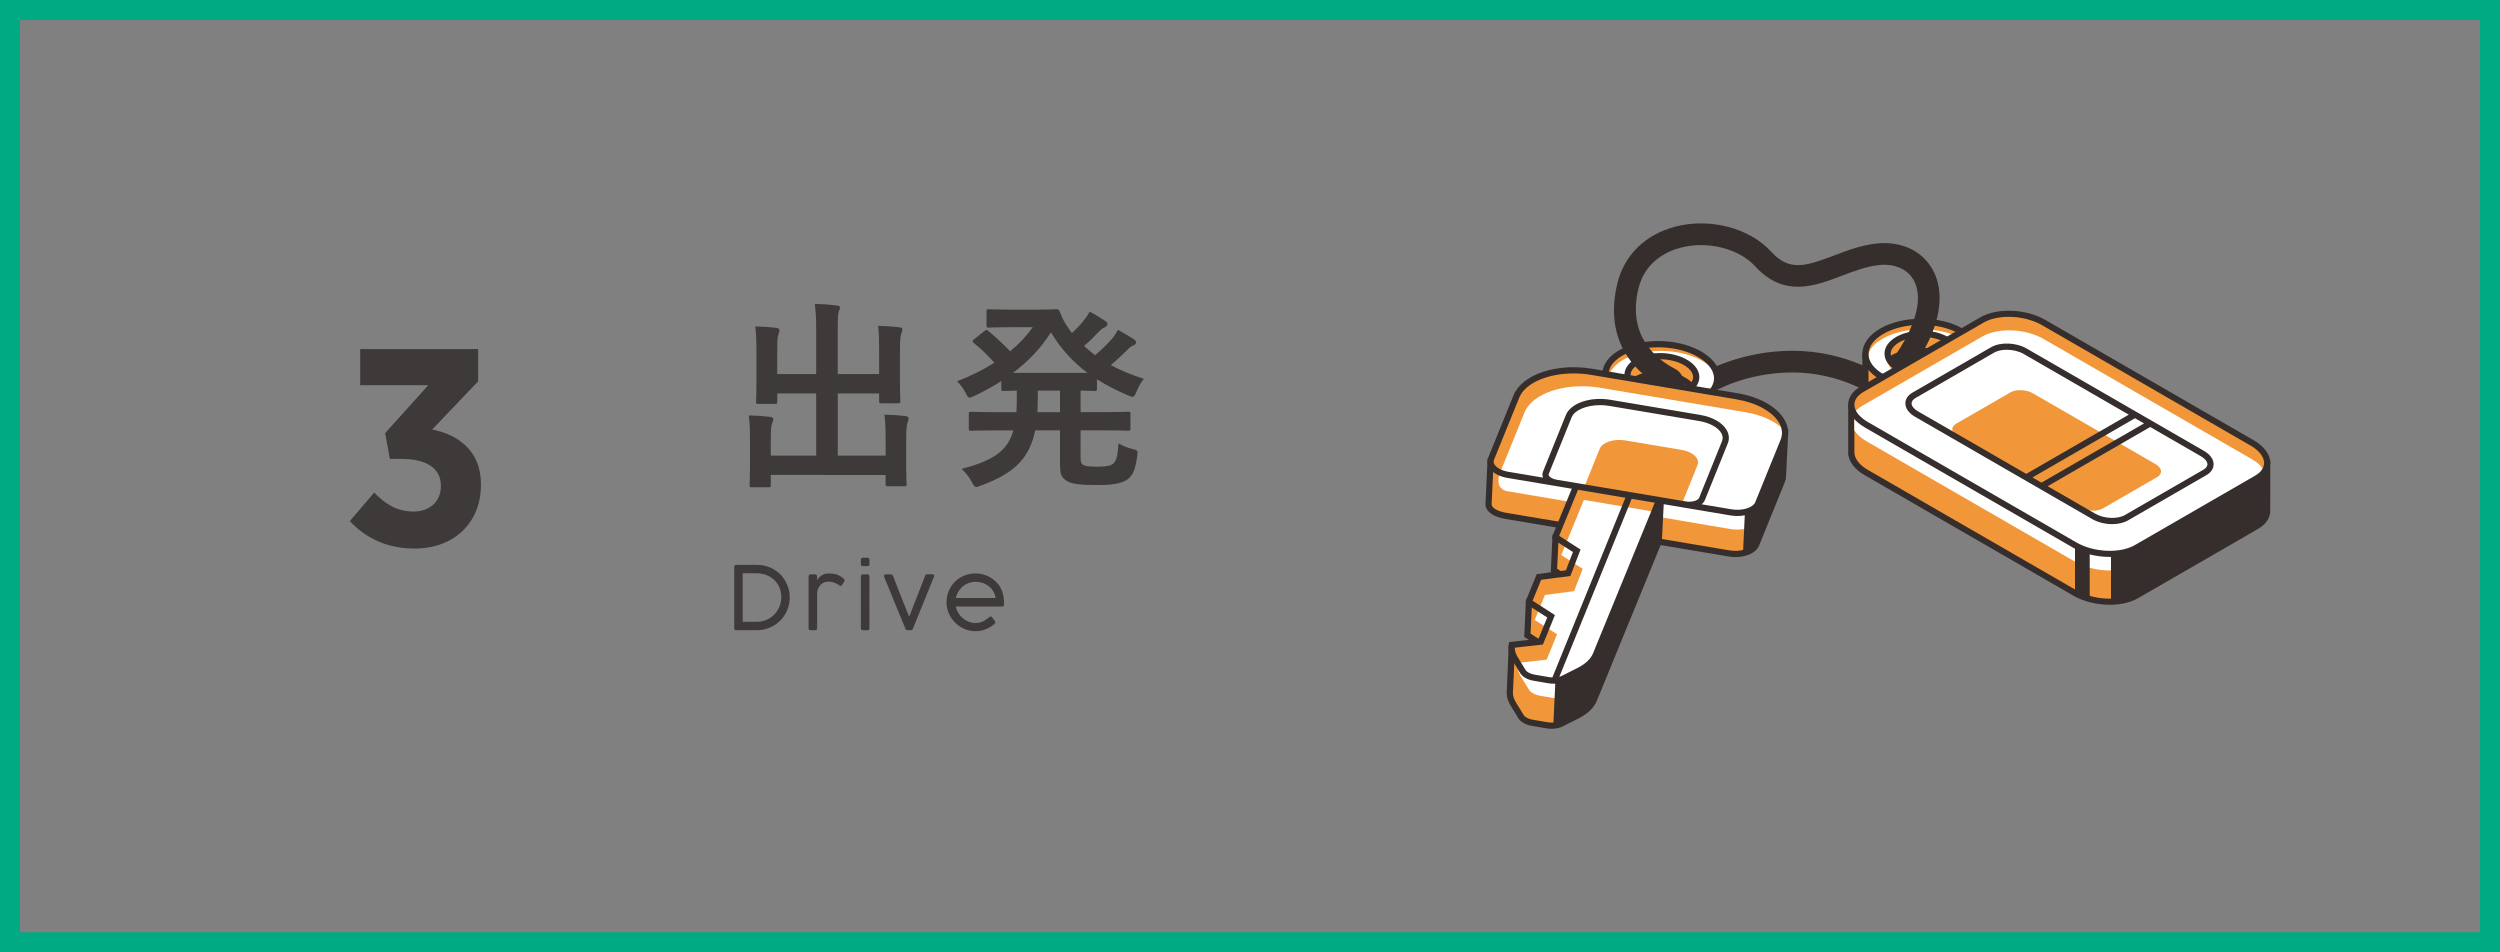 <?xml version="1.0" encoding="utf-8"?>
<!-- Generator: Adobe Illustrator 15.0.0, SVG Export Plug-In . SVG Version: 6.00 Build 0)  -->
<!DOCTYPE svg PUBLIC "-//W3C//DTD SVG 1.1//EN" "http://www.w3.org/Graphics/SVG/1.1/DTD/svg11.dtd">
<svg version="1.1" id="レイヤー_1" xmlns="http://www.w3.org/2000/svg" xmlns:xlink="http://www.w3.org/1999/xlink" x="0px"
	 y="0px" width="300px" height="114.277px" viewBox="0 0 300 114.277" enable-background="new 0 0 300 114.277"
	 xml:space="preserve">
<rect x="0" y="0" width="300" height="114.277" fill="#808080" stroke="none"/>
<path fill="#00AA83" d="M297.6,2.4v109.477H2.4V2.4H297.6 M300,0H0v114.277h300V0L300,0z"/>
<g>
	<g>
		<g>
			<g>
				<path fill="#3E3A39" d="M105.498,42.174c0-1.38-0.024-2.131-0.121-3.074c0.896,0.023,1.671,0.072,2.519,0.169
					c0.242,0.023,0.387,0.121,0.387,0.267c0,0.169-0.072,0.339-0.121,0.484c-0.121,0.313-0.169,0.773-0.169,2.373v3.414
					c0,1.452,0.048,2.154,0.048,2.301c0,0.267-0.024,0.29-0.242,0.29h-2.01c-0.266,0-0.291-0.023-0.291-0.29v-0.896h-4.964v7.458
					h5.739v-1.841c0-1.404-0.024-2.131-0.145-3.075c0.92,0.024,1.719,0.072,2.542,0.17c0.218,0.023,0.363,0.146,0.363,0.267
					c0,0.17-0.073,0.34-0.121,0.483c-0.121,0.315-0.169,0.775-0.169,2.373v2.932c0,1.355,0.048,1.984,0.048,2.131
					c0,0.218-0.024,0.242-0.267,0.242h-1.985c-0.242,0-0.267-0.024-0.267-0.242v-1.114H92.494v1.235
					c0,0.218-0.024,0.242-0.266,0.242h-1.986c-0.267,0-0.291-0.024-0.291-0.242c0-0.17,0.048-0.774,0.048-2.131v-3.196
					c0-1.381-0.024-2.107-0.145-3.052c0.92,0.023,1.719,0.072,2.542,0.17c0.242,0.023,0.412,0.121,0.412,0.267
					c0,0.169-0.097,0.339-0.146,0.484c-0.121,0.29-0.169,0.773-0.169,2.105v1.792h5.449v-7.458h-4.674v0.993
					c0,0.242-0.024,0.268-0.266,0.268h-2.01c-0.242,0-0.266-0.024-0.266-0.268c0-0.169,0.048-0.848,0.048-2.3v-3.632
					c0-1.405-0.024-2.131-0.145-3.101c0.92,0.024,1.719,0.072,2.542,0.169c0.242,0.024,0.363,0.146,0.363,0.291
					c0,0.169-0.073,0.291-0.121,0.484c-0.121,0.291-0.146,0.775-0.146,2.131v2.641h4.674v-5.304c0-1.429-0.048-2.18-0.169-3.124
					c0.92,0.024,1.816,0.098,2.664,0.194c0.218,0.023,0.363,0.097,0.363,0.242c0,0.169-0.073,0.291-0.146,0.483
					c-0.097,0.314-0.121,0.654-0.121,2.229v5.279h4.964v-2.714H105.498z"/>
				<path fill="#3E3A39" d="M129.67,54.912c0,0.46,0.072,0.702,0.266,0.848c0.218,0.17,0.678,0.242,1.768,0.242
					c1.066,0,1.623-0.121,1.913-0.388c0.315-0.291,0.509-0.848,0.605-2.422c0.484,0.314,1.042,0.533,1.647,0.679
					c0.654,0.169,0.702,0.193,0.605,0.823c-0.242,1.719-0.557,2.445-1.283,2.905c-0.678,0.437-1.744,0.604-3.487,0.604
					c-1.985,0-3.124-0.097-3.753-0.532c-0.605-0.412-0.75-0.822-0.75-2.033v-3.996h-2.979c-0.678,3.365-2.542,5.183-6.538,6.636
					c-0.267,0.097-0.412,0.169-0.533,0.169c-0.194,0-0.291-0.169-0.533-0.605c-0.339-0.629-0.799-1.211-1.235-1.573
					c3.778-0.992,5.521-2.131,6.224-4.625h-1.817c-2.3,0-3.1,0.049-3.245,0.049c-0.267,0-0.291-0.024-0.291-0.268v-1.742
					c0-0.242,0.024-0.268,0.291-0.268c0.145,0,0.944,0.049,3.245,0.049h2.18c0.024-0.532,0.048-1.113,0.048-1.768v-0.823
					c-1.042,0.024-1.477,0.048-1.574,0.048c-0.266,0-0.291-0.023-0.291-0.267v-0.92c-1.017,0.654-2.106,1.234-3.245,1.792
					c-0.267,0.121-0.436,0.192-0.557,0.192c-0.194,0-0.291-0.192-0.509-0.629c-0.266-0.509-0.581-0.92-0.993-1.332
					c1.671-0.653,3.172-1.403,4.48-2.228c-0.823-0.92-1.574-1.647-2.446-2.349c-0.121-0.098-0.194-0.169-0.194-0.242
					c0-0.048,0.073-0.121,0.194-0.218l1.211-0.97c0.218-0.169,0.266-0.218,0.484-0.048c0.968,0.799,1.792,1.574,2.639,2.446
					c1.065-0.872,1.961-1.816,2.712-2.882h-2.712c-1.816,0-2.397,0.048-2.542,0.048c-0.267,0-0.291-0.024-0.291-0.267v-1.67
					c0-0.241,0.024-0.267,0.291-0.267c0.146,0,0.727,0.048,2.542,0.048h3.342c1.356,0,2.034-0.048,2.204-0.048
					c0.218,0,0.291,0.024,0.412,0.291c0.267,0.751,0.63,1.453,1.114,2.083c0.097,0.17,0.218,0.314,0.339,0.484
					c0.581-0.533,1.065-1.041,1.453-1.551c0.242-0.291,0.436-0.581,0.678-1.017c0.727,0.363,1.429,0.824,1.865,1.114
					c0.218,0.145,0.266,0.266,0.266,0.387c0,0.146-0.097,0.267-0.314,0.363c-0.194,0.097-0.436,0.218-0.823,0.653
					c-0.509,0.533-1.017,1.042-1.671,1.599c0.436,0.388,0.872,0.774,1.332,1.113c0.823-0.702,1.55-1.429,2.059-2.01
					c0.242-0.313,0.46-0.604,0.678-1.041c0.703,0.388,1.332,0.75,1.889,1.114c0.218,0.146,0.291,0.267,0.291,0.412
					s-0.121,0.267-0.315,0.339c-0.242,0.097-0.436,0.218-0.848,0.654c-0.533,0.532-1.162,1.113-1.864,1.719
					c1.21,0.654,2.518,1.187,3.947,1.646c-0.363,0.484-0.629,0.944-0.872,1.525c-0.194,0.46-0.267,0.63-0.46,0.63
					c-0.121,0-0.291-0.048-0.557-0.169c-1.404-0.604-2.64-1.235-3.729-1.938v1.138c0,0.242-0.024,0.267-0.267,0.267
					c-0.121,0-0.581-0.023-1.695-0.048v2.591h2.446c2.324,0,3.1-0.049,3.269-0.049c0.242,0,0.266,0.024,0.266,0.268v1.742
					c0,0.242-0.024,0.268-0.266,0.268c-0.169,0-0.945-0.049-3.269-0.049h-2.446L129.67,54.912L129.67,54.912z M130.493,44.741
					c-1.816-1.356-3.221-2.93-4.383-4.867c-1.162,1.865-2.688,3.463-4.552,4.867H130.493z M127.2,49.464v-2.591h-2.664v0.823
					c0,0.629-0.024,1.21-0.049,1.768H127.2z"/>
			</g>
		</g>
		<g>
			<g>
				<path fill="#3E3A39" d="M88.113,68.039c0-0.169,0.081-0.253,0.243-0.253h2.465c0.377,0,0.736,0.046,1.077,0.138
					s0.658,0.223,0.95,0.392s0.556,0.373,0.792,0.611c0.236,0.239,0.438,0.505,0.604,0.795c0.166,0.289,0.296,0.604,0.388,0.938
					c0.091,0.336,0.137,0.688,0.137,1.054c0,0.362-0.047,0.71-0.14,1.042c-0.093,0.333-0.225,0.646-0.396,0.936
					s-0.376,0.554-0.615,0.792c-0.239,0.236-0.505,0.439-0.797,0.608s-0.607,0.301-0.945,0.395c-0.338,0.093-0.69,0.14-1.056,0.14
					h-2.465c-0.063,0-0.12-0.015-0.169-0.045s-0.074-0.089-0.074-0.177L88.113,68.039L88.113,68.039z M90.794,74.617
					c0.43,0,0.825-0.08,1.188-0.238c0.362-0.157,0.675-0.372,0.937-0.641c0.262-0.271,0.467-0.584,0.615-0.942
					s0.222-0.738,0.222-1.141c0-0.429-0.077-0.819-0.232-1.172c-0.155-0.353-0.365-0.652-0.631-0.902S92.316,69.138,91.961,69
					c-0.355-0.137-0.736-0.206-1.141-0.206h-1.694v5.823H90.794z"/>
				<path fill="#3E3A39" d="M98.053,69.628c0.042-0.08,0.103-0.168,0.182-0.264c0.079-0.095,0.175-0.183,0.288-0.264
					c0.113-0.081,0.241-0.148,0.385-0.203c0.145-0.056,0.303-0.082,0.475-0.082c0.19,0,0.362,0.008,0.515,0.022
					c0.153,0.018,0.298,0.044,0.436,0.085c0.137,0.04,0.27,0.096,0.398,0.163c0.128,0.069,0.263,0.156,0.404,0.263
					c0.042,0.03,0.089,0.071,0.14,0.12c0.051,0.051,0.077,0.107,0.077,0.176c0,0.038-0.009,0.072-0.027,0.104l-0.311,0.48
					c-0.049,0.06-0.099,0.09-0.148,0.09c-0.028,0-0.055-0.01-0.079-0.029c-0.025-0.02-0.055-0.041-0.09-0.065
					c-0.218-0.147-0.43-0.257-0.636-0.324c-0.206-0.068-0.425-0.104-0.657-0.104c-0.176,0-0.345,0.034-0.506,0.102
					c-0.162,0.066-0.306,0.163-0.431,0.288s-0.225,0.276-0.301,0.459c-0.076,0.182-0.113,0.387-0.113,0.614v4.134
					c0,0.154-0.078,0.231-0.232,0.231h-0.549c-0.162,0-0.243-0.077-0.243-0.231v-6.239c0-0.07,0.023-0.127,0.069-0.169
					s0.1-0.063,0.164-0.063h0.549c0.074,0,0.133,0.023,0.177,0.068c0.044,0.046,0.066,0.101,0.066,0.164v0.475H98.053z"/>
				<path fill="#3E3A39" d="M104.329,67.702c0,0.154-0.078,0.231-0.232,0.231h-0.543c-0.166,0-0.248-0.077-0.248-0.231v-0.544
					c0-0.07,0.022-0.127,0.068-0.169s0.1-0.063,0.164-0.063h0.549c0.074,0,0.132,0.021,0.177,0.065
					c0.044,0.045,0.066,0.1,0.066,0.167L104.329,67.702L104.329,67.702z M104.329,75.392c0,0.154-0.078,0.231-0.232,0.231h-0.543
					c-0.166,0-0.248-0.077-0.248-0.231v-6.239c0-0.07,0.022-0.127,0.068-0.169s0.1-0.063,0.164-0.063h0.549
					c0.074,0,0.132,0.023,0.177,0.068c0.044,0.046,0.066,0.101,0.066,0.164L104.329,75.392L104.329,75.392z"/>
				<path fill="#3E3A39" d="M107.164,69.116c0.067,0.176,0.153,0.399,0.259,0.671c0.105,0.271,0.22,0.563,0.343,0.879
					c0.123,0.314,0.25,0.641,0.383,0.975c0.132,0.334,0.258,0.651,0.38,0.954c0.122,0.304,0.232,0.578,0.333,0.826
					c0.101,0.248,0.18,0.444,0.24,0.589c0.056-0.145,0.134-0.341,0.232-0.589s0.207-0.523,0.325-0.828
					c0.118-0.305,0.242-0.624,0.372-0.958c0.13-0.335,0.256-0.658,0.377-0.975c0.121-0.313,0.234-0.607,0.338-0.879
					s0.189-0.494,0.256-0.67c0.024-0.061,0.06-0.107,0.105-0.144c0.045-0.035,0.104-0.053,0.174-0.053h0.586
					c0.155,0,0.232,0.062,0.232,0.186c0,0.011-0.002,0.021-0.005,0.036c-0.004,0.015-0.009,0.029-0.016,0.048
					c-0.007,0.018-0.012,0.037-0.016,0.059l-2.507,6.188c-0.011,0.018-0.021,0.037-0.029,0.061
					c-0.009,0.023-0.023,0.044-0.042,0.062c-0.02,0.021-0.045,0.036-0.077,0.051c-0.032,0.015-0.076,0.021-0.132,0.021h-0.349
					c-0.056,0-0.1-0.007-0.132-0.021c-0.032-0.015-0.057-0.03-0.077-0.051c-0.019-0.02-0.033-0.039-0.042-0.062
					c-0.009-0.022-0.019-0.043-0.029-0.061l-2.539-6.183c-0.003-0.011-0.007-0.021-0.01-0.037c-0.007-0.026-0.011-0.062-0.011-0.104
					c0-0.123,0.081-0.186,0.243-0.186h0.554c0.071,0,0.128,0.019,0.174,0.054C107.103,69.009,107.139,69.056,107.164,69.116z"/>
				<path fill="#3E3A39" d="M118.676,74.089c0.032-0.027,0.066-0.055,0.103-0.079c0.037-0.023,0.075-0.036,0.114-0.036
					c0.053,0,0.104,0.031,0.153,0.095c0.07,0.096,0.127,0.173,0.172,0.231c0.044,0.062,0.08,0.107,0.108,0.144
					c0.028,0.039,0.049,0.066,0.063,0.085c0.018,0.021,0.032,0.043,0.042,0.064c0.011,0.023,0.016,0.05,0.016,0.077
					c0,0.038-0.015,0.08-0.045,0.124c-0.03,0.044-0.082,0.097-0.156,0.155c-0.151,0.12-0.309,0.228-0.473,0.325
					c-0.164,0.097-0.335,0.18-0.515,0.25c-0.179,0.069-0.369,0.125-0.567,0.164c-0.199,0.038-0.409,0.058-0.631,0.058
					c-0.313,0-0.616-0.041-0.908-0.124c-0.292-0.082-0.567-0.2-0.826-0.354c-0.259-0.154-0.495-0.335-0.708-0.546
					c-0.213-0.213-0.396-0.445-0.551-0.702c-0.155-0.257-0.274-0.532-0.359-0.826s-0.127-0.601-0.127-0.916
					c0-0.316,0.04-0.623,0.119-0.919c0.079-0.295,0.192-0.571,0.338-0.828s0.323-0.491,0.531-0.702s0.44-0.393,0.699-0.544
					c0.259-0.151,0.539-0.269,0.839-0.351c0.301-0.083,0.619-0.124,0.953-0.124c0.264,0,0.526,0.028,0.787,0.09
					c0.26,0.06,0.51,0.146,0.75,0.261c0.24,0.115,0.464,0.256,0.673,0.425s0.396,0.362,0.562,0.581
					c0.225,0.303,0.393,0.647,0.501,1.034c0.109,0.388,0.16,0.833,0.153,1.336c0,0.165-0.078,0.248-0.232,0.248h-5.564
					c0.06,0.281,0.165,0.542,0.314,0.781s0.329,0.448,0.538,0.625c0.209,0.178,0.443,0.316,0.7,0.417
					c0.257,0.101,0.522,0.15,0.797,0.15c0.193,0,0.369-0.019,0.525-0.056c0.156-0.037,0.299-0.087,0.427-0.147
					c0.128-0.062,0.248-0.133,0.356-0.212c0.109-0.078,0.215-0.16,0.317-0.244L118.676,74.089z M115.784,70.182
					c-0.268,0.18-0.498,0.404-0.691,0.679c-0.193,0.271-0.326,0.572-0.396,0.898h4.772c-0.039-0.292-0.129-0.558-0.272-0.797
					c-0.143-0.238-0.321-0.442-0.536-0.611c-0.215-0.169-0.457-0.301-0.726-0.395c-0.27-0.093-0.548-0.14-0.837-0.14
					c-0.229,0-0.455,0.03-0.678,0.09C116.196,69.968,115.984,70.059,115.784,70.182z"/>
			</g>
		</g>
	</g>
	<g>
		<g>
			<path fill="#3E3A39" d="M41.98,62.531l2.924-3.429c1.21,1.276,2.656,2.285,4.74,2.285c1.883,0,3.261-1.177,3.261-3.06V58.26
				c0-2.017-1.681-3.192-4.706-3.192h-1.412l-0.572-3.093l5.177-5.748h-8.168v-4.336h14.152v3.865l-5.513,5.782
				c3.025,0.604,5.849,2.487,5.849,6.555v0.102c0,4.505-3.193,7.631-7.967,7.631C46.317,65.825,43.796,64.48,41.98,62.531z"/>
		</g>
	</g>
</g>
<g id="keys_1_">
	<g id="XMLID_11653_">
		<g id="XMLID_11739_">
			<path id="XMLID_11740_" fill="#362E2C" d="M224.787,47.461c-0.036-0.025-3.963-2.759-9.666-2.767c-0.007,0-0.014,0-0.021,0
				c-5.772,0-9.665,2.419-9.703,2.444l-1.392-2.201c0.186-0.116,4.6-2.846,11.119-2.846c6.57,0.008,10.992,3.122,11.177,3.255
				L224.787,47.461z"/>
		</g>
		<g id="XMLID_11719_">
			<g id="XMLID_11734_">
				<path id="XMLID_11738_" fill="#F29739" d="M233.93,39.408l-6.019,0.381l-4.058,2.737l-0.002,2.622h0.002l-0.002,1.805
					l2.783-0.903l1.144-0.667l-1.605-1.778c2.311-1.848,5.42-1.771,7.996-0.822l2.153-1.262L233.93,39.408z"/>
				<path id="XMLID_11735_" fill="#362E2C" d="M223.48,47.466v-5.137l4.307-2.902l6.274-0.399l2.892,2.556l-2.748,1.611
					l-0.164-0.061c-1.323-0.486-4.612-1.375-7.319,0.525l1.641,1.817l-1.614,0.929L223.48,47.466z M224.225,42.724l-0.002,3.717
					l2.258-0.732l0.716-0.417l-1.563-1.731l0.308-0.247c2.115-1.69,5.092-2.029,8.191-0.939l1.56-0.913l-1.892-1.673l-5.765,0.366
					L224.225,42.724z"/>
			</g>
			<g id="XMLID_11730_">
				<path id="XMLID_11731_" fill="#F29739" d="M235.315,39.786c-2.623-1.514-6.873-1.514-9.497,0c-2.623,1.514-2.623,3.967,0,5.481
					c2.624,1.514,6.875,1.514,9.497,0C237.938,43.753,237.938,41.3,235.315,39.786z M227.722,44.169c-1.61-0.931-1.61-2.44,0-3.37
					c1.612-0.931,4.226-0.931,5.839,0c1.609,0.93,1.609,2.438,0,3.37C231.947,45.1,229.334,45.1,227.722,44.169z"/>
			</g>
			<g id="XMLID_11726_">
				<path id="XMLID_11727_" fill="#FFFFFF" d="M235.389,40.652c-2.622-1.514-6.875-1.514-9.496,0
					c-2.623,1.514-2.002,3.408,0.621,4.922c2.622,1.514,6.253,2.075,8.875,0.561C238.012,44.621,238.012,42.165,235.389,40.652z
					 M227.796,45.035c-1.612-0.932-1.95-3.138-0.338-4.067c1.611-0.931,4.489-1.1,6.103-0.168c1.609,0.93,1.685,3.304,0.072,4.236
					C232.021,45.967,229.407,45.967,227.796,45.035z"/>
			</g>
			<g id="XMLID_11720_">
				<path id="XMLID_11721_" fill="#362E2C" d="M230.566,46.726c-1.785,0-3.573-0.392-4.934-1.178
					c-1.389-0.801-2.152-1.888-2.152-3.062s0.764-2.263,2.152-3.064c2.722-1.571,7.148-1.572,9.869,0
					c1.389,0.801,2.151,1.89,2.151,3.064s-0.763,2.261-2.151,3.062C234.142,46.334,232.354,46.726,230.566,46.726z M230.566,38.976
					c-1.651,0-3.304,0.362-4.562,1.088c-1.147,0.663-1.782,1.522-1.782,2.42c0,0.896,0.635,1.756,1.782,2.419
					c2.515,1.452,6.61,1.452,9.125,0c1.148-0.663,1.781-1.523,1.781-2.419c0-0.898-0.633-1.756-1.781-2.42l0,0
					C233.872,39.338,232.22,38.976,230.566,38.976z M230.641,45.202c-1.117,0-2.233-0.251-3.104-0.753l0,0
					c-0.899-0.52-1.396-1.233-1.396-2.007c0-0.775,0.496-1.488,1.396-2.007c1.741-1.004,4.468-1.004,6.21,0
					c0.897,0.52,1.395,1.232,1.395,2.007c0,0.774-0.495,1.488-1.395,2.007C232.874,44.951,231.758,45.202,230.641,45.202z
					 M227.907,43.805c1.508,0.868,3.959,0.868,5.466,0c0.66-0.381,1.023-0.866,1.023-1.363c0-0.499-0.363-0.982-1.023-1.364
					c-1.507-0.87-3.958-0.87-5.466,0c-0.658,0.382-1.022,0.865-1.022,1.364C226.885,42.939,227.249,43.424,227.907,43.805
					L227.907,43.805z"/>
			</g>
		</g>
		<g id="XMLID_11708_">
			<path id="XMLID_11718_" fill="#F29739" d="M204.22,42.68c-2.549-1.636-6.795-1.836-9.485-0.446
				c-2.692,1.388-2.808,3.84-0.258,5.476c0.351,0.227,0.738,0.418,1.146,0.588c-0.85-0.951-0.587-2.111,0.79-2.822
				c1.655-0.853,4.265-0.729,5.831,0.275c1.304,0.837,1.457,2.018,0.522,2.883c0.421-0.131,0.825-0.286,1.196-0.477
				C206.652,46.768,206.77,44.315,204.22,42.68z"/>
			<path id="XMLID_11715_" fill="#FFFFFF" d="M204.534,43.477c-2.549-1.636-6.796-1.836-9.487-0.448
				c-2.689,1.39-2.807,3.842-0.257,5.478c2.548,1.636,5.452,1.81,8.14,0.421C205.623,47.54,207.082,45.112,204.534,43.477z
				 M196.743,47.499c-1.565-1.006-1.809-3.331-0.154-4.185c1.653-0.854,4.407-0.63,5.974,0.374c1.565,1.006,1.184,2.951-0.469,3.805
				C200.438,48.346,198.309,48.504,196.743,47.499z"/>
			<path id="XMLID_11709_" fill="#362E2C" d="M206.427,45.506c0.057-1.172-0.655-2.294-2.005-3.161
				c-2.645-1.696-7.065-1.905-9.856-0.464c-1.426,0.735-2.24,1.786-2.296,2.958c-0.001,0.004,0,0.008,0,0.013
				c0,0.003-0.001,0.007-0.001,0.01c-0.055,1.173,0.658,2.294,2.007,3.161c0.342,0.22,0.736,0.421,1.203,0.617l1.52,0.639
				l-0.192-0.214c0.931,0.237,1.928,0.359,2.916,0.359c0.615,0,1.222-0.062,1.813-0.157l-0.23,0.212l1.571-0.49
				c0.486-0.152,0.897-0.316,1.256-0.501c1.426-0.735,2.241-1.786,2.295-2.959c0-0.004-0.001-0.008-0.001-0.012
				C206.426,45.513,206.427,45.51,206.427,45.506z M202.444,45.439c-0.935-0.6-2.183-0.908-3.415-0.908
				c-0.998,0-1.985,0.203-2.786,0.616c-0.173,0.087-0.323,0.188-0.467,0.292c-0.065-0.159-0.111-0.319-0.104-0.481
				c0.023-0.497,0.409-0.964,1.086-1.314c1.546-0.797,3.995-0.684,5.459,0.257c0.642,0.412,0.981,0.912,0.958,1.409
				c-0.01,0.189-0.087,0.372-0.196,0.547C202.822,45.709,202.646,45.568,202.444,45.439z M202.462,46.392
				c-0.115,0.082-0.232,0.16-0.372,0.232c-1.545,0.8-3.995,0.682-5.46-0.257c-0.161-0.104-0.303-0.213-0.426-0.328
				c0.115-0.082,0.239-0.16,0.38-0.231c1.545-0.799,3.996-0.684,5.459,0.256C202.202,46.168,202.34,46.279,202.462,46.392z
				 M203.793,47.805c-0.037,0.018-0.081,0.03-0.118,0.048c0.051-0.196,0.07-0.395,0.054-0.597c-0.024-0.268-0.126-0.526-0.268-0.776
				c0.278-0.343,0.438-0.727,0.459-1.134c0.034-0.773-0.426-1.51-1.302-2.071c-1.69-1.084-4.414-1.213-6.2-0.292
				c-0.923,0.477-1.45,1.165-1.487,1.939c-0.018,0.365,0.08,0.72,0.274,1.054c-0.207,0.265-0.355,0.552-0.411,0.858
				c-0.037,0.199-0.036,0.399-0.004,0.599c-0.035-0.022-0.077-0.037-0.112-0.059c-1.111-0.713-1.701-1.596-1.665-2.488
				c0.046-0.893,0.717-1.717,1.892-2.324c2.582-1.333,6.67-1.14,9.115,0.43c1.11,0.713,1.7,1.596,1.664,2.487
				C205.637,46.374,204.967,47.198,203.793,47.805z M195.829,47.957c-0.254-0.322-0.363-0.661-0.305-0.987
				c0.025-0.137,0.088-0.267,0.166-0.395c0.158,0.146,0.336,0.287,0.539,0.417l0,0c0.933,0.6,2.184,0.907,3.415,0.907
				c0.999,0,1.986-0.203,2.786-0.615c0.173-0.09,0.328-0.189,0.473-0.292c0.046,0.109,0.073,0.22,0.085,0.33
				c0.028,0.33-0.114,0.658-0.398,0.953C200.488,48.916,197.862,48.791,195.829,47.957z"/>
		</g>
		<g id="XMLID_11706_">
			<path id="XMLID_11707_" fill="#362E2C" d="M201.977,46.541c-0.134,0.462-0.633,0.717-1.085,0.546
				c-3.819-1.43-8.632-5.423-6.823-13.023c0.815-3.428,3.358-5.932,6.979-6.87c4.164-1.079,8.893,0.161,11.5,3.012
				c2.155,2.357,4.062,1.779,7.529,0.458c1.623-0.617,3.302-1.257,5.164-1.446c2.884-0.296,5.366,0.852,6.639,3.065
				c1.007,1.754,1.997,5.581-2.298,11.831c-0.262,0.38-0.789,0.463-1.16,0.191l-1.198-0.874c-0.127-0.092-0.151-0.272-0.062-0.399
				c2.781-3.898,3.678-7.334,2.461-9.454c-0.743-1.295-2.28-1.96-4.118-1.772c-1.521,0.155-3.035,0.732-4.501,1.291
				c-3.245,1.236-6.925,2.639-10.376-1.134c-1.954-2.135-5.709-3.083-8.926-2.248c-1.562,0.405-4.299,1.584-5.101,4.953
				c-1.361,5.725,2.247,8.488,4.401,9.592C201.834,44.686,202.236,45.643,201.977,46.541L201.977,46.541z"/>
		</g>
		<g id="XMLID_11677_">
			<g id="XMLID_11698_">
				<g id="XMLID_11705_">
					<path fill="#F29739" d="M213.947,57.174c0.015-0.12,0.021-0.238,0.018-0.355l0.228-4.629l-2.363,1.591
						c-0.959-0.597-2.191-1.061-3.626-1.303l-17.442-2.933c-4.028-0.677-8.067,0.638-9.02,2.937l-0.964,2.375l-1.907,0.446
						l-0.233,4.951c-0.001,0.017-0.003,0.035-0.003,0.051l-0.001,0.029l-0.012,0.148c0.008,0.702,0.851,1.217,2.084,1.424
						l26.783,4.504c1.449,0.244,2.901-0.229,3.243-1.058l3.04-7.484c0.082-0.197,0.13-0.396,0.161-0.595l0.01-0.001L213.947,57.174z
						"/>
				</g>
				<g id="XMLID_11704_">
					<path fill="#FFFFFF" d="M214.086,53.906c-0.996-1.036-2.672-1.865-4.775-2.218l-17.442-2.934
						c-4.028-0.677-8.066,0.638-9.019,2.937l-2.838,5.018c-0.647,1.788,0.477,2.17,0.82,2.228l26.863,4.554
						c1.45,0.243,2.903-0.229,3.246-1.057l2.957-7.264C214.073,54.748,214.13,54.323,214.086,53.906z"/>
				</g>
				<g id="XMLID_11700_">
					<path id="XMLID_11701_" fill="#362E2C" d="M208.261,66.847c-0.273,0-0.552-0.022-0.831-0.069l-26.783-4.505
						c-1.491-0.249-2.387-0.917-2.396-1.786l0.014-0.182l0.249-5.3l1.994-0.465l0.893-2.198c1.031-2.49,5.167-3.88,9.425-3.163
						l17.442,2.933c1.331,0.224,2.553,0.646,3.554,1.228l2.784-1.873l-0.266,5.37c0.003,0.106-0.003,0.236-0.019,0.368l-0.017,0.345
						l-0.046,0.014c-0.036,0.162-0.082,0.307-0.141,0.447l-3.039,7.484C210.737,66.32,209.579,66.847,208.261,66.847z
						 M179.229,55.602l-0.235,4.911c0.006,0.432,0.702,0.848,1.775,1.027l26.783,4.505c1.37,0.231,2.598-0.253,2.839-0.832
						l3.038-7.483c0.064-0.153,0.108-0.316,0.14-0.514l0.012-0.087c0.013-0.101,0.019-0.202,0.016-0.303l0.191-3.914l-1.948,1.312
						l-0.203-0.128c-0.955-0.593-2.163-1.026-3.493-1.25l-17.44-2.933c-3.862-0.651-7.726,0.567-8.616,2.711l-1.034,2.552
						L179.229,55.602z"/>
				</g>
				<g id="XMLID_11699_">
					<path fill="#362E2C" d="M210.733,65.334l3.039-7.487c0.082-0.196,0.129-0.396,0.161-0.593l0.01-0.003l0.005-0.098
						c0.015-0.119,0.021-0.237,0.018-0.355l0.228-4.629l-2.363,1.593c-0.39-0.243-0.836-0.457-1.312-0.649l-1.127,8.322
						l-0.231,4.924C209.922,66.192,210.528,65.828,210.733,65.334z"/>
				</g>
			</g>
			<g id="XMLID_11685_">
				<path id="XMLID_11697_" fill="#F29739" d="M196.37,63.043l-7.184-1.218l-1.082,2.644l-1.44-0.021l-0.189,3.997l2.572,1.651
					l-1.032,2.678l-2.034,0.266l-2.506-0.807l-0.19,3.998l2.683,1.721l-0.223,0.546l-0.157,0.228l-4.139-1.338l-0.255,5.407
					c-0.075,0.554,0.052,1.118,0.382,1.658l0.945,1.542c0.218,0.356,0.726,0.634,1.348,0.737l1.787,0.305
					c0.62,0.104,1.271,0.026,1.737-0.211l1.896-0.96c0.991-0.502,1.687-1.172,1.994-1.927l7.792-19.021l0.294-6.237L196.37,63.043z"
					/>
				<g id="XMLID_11693_">
					<path id="XMLID_11694_" fill="#362E2C" d="M186.197,87.454c-0.199,0-0.403-0.017-0.602-0.049l-1.79-0.305
						c-0.728-0.124-1.327-0.463-1.601-0.908l-0.947-1.548c-0.37-0.603-0.519-1.258-0.433-1.899l0.221-5.336l4.385,0.875l0.075-0.186
						l-2.601-1.669l0.203-4.351l0.128-0.312l2.78,0.894l1.729-0.225l0.847-2.19l-2.498-1.604l0.205-4.344l0.095-0.228l1.465,0.023
						l1.098-2.684l7.243,1.227l3.603-5.24l-0.383,7.664l-7.792,19.022c-0.345,0.839-1.096,1.572-2.17,2.116l-1.897,0.96
						C187.18,87.352,186.696,87.454,186.197,87.454z M181.797,77.892l-0.232,4.92c-0.066,0.507,0.044,0.982,0.327,1.445l0.946,1.545
						c0.159,0.257,0.588,0.479,1.091,0.564l1.79,0.305c0.534,0.091,1.113,0.022,1.505-0.176l1.897-0.961
						c0.913-0.463,1.541-1.062,1.816-1.733l7.77-18.963l0.229-4.869l-2.393,3.479l-7.124-1.208l-1.066,2.603l-1.333-0.021
						l-0.163,3.425l2.647,1.699l-1.224,3.168l-2.332,0.305l-2.125-0.684l-0.156,3.299l2.761,1.771l-0.376,0.903l-0.313,0.455
						L181.797,77.892z"/>
				</g>
				<g id="XMLID_11692_">
					<path fill="#F29739" d="M191.537,78.534l7.791-19.02l-9.952-1.687l-2.712,6.62l0,0l2.571,1.649l-1.034,2.68l-3.499,0.456
						l-0.95,2.323l-0.277,0.677l2.681,1.722L184.912,77l-3.464,0.388c-0.076,0.554,0.051,1.118,0.381,1.659l0.947,1.542
						c0.218,0.356,0.723,0.634,1.346,0.738l1.788,0.304c0.619,0.105,1.271,0.027,1.736-0.211l1.896-0.958
						C190.534,79.958,191.229,79.288,191.537,78.534z"/>
				</g>
				<path id="XMLID_11691_" fill="#FFFFFF" d="M192.226,80.694l6.392-15.752l0.22-2.987l-0.525-0.573l-8.247-1.396l-2.713,6.62l0,0
					l2.572,1.65l-1.032,2.681l-3.5,0.455l-0.95,2.325l-0.278,0.676l2.682,1.719l-1.243,3.045l-3.465,0.391
					c-0.075,0.554,0.052,1.119,0.382,1.657l0.947,1.544c0.217,0.355,0.723,0.634,1.346,0.738l1.788,0.304
					c0.618,0.104,1.271,0.025,1.735-0.209l1.896-0.962C191.223,82.116,191.918,81.446,192.226,80.694z"/>
				<path id="XMLID_11687_" fill="#362E2C" d="M199.814,59.245l0.009-0.021l-10.704-1.814l-2.726,6.66l-0.095,0.228l-0.017,0.361
					l2.471,1.587l-0.843,2.19l-3.495,0.457l-1.179,2.873l-0.128,0.312l-0.013,0.368l2.572,1.652l-1.041,2.554l-3.534,0.397
					l-0.039,0.287c-0.087,0.642,0.063,1.298,0.433,1.9l0.947,1.547c0.278,0.451,0.861,0.783,1.601,0.908l1.789,0.304
					c0.199,0.034,0.402,0.05,0.604,0.05c0.044,0,0.083-0.012,0.127-0.013l0.061,0.036l0.122-0.008
					c0.422-0.03,0.802-0.125,1.102-0.279l1.897-0.96c1.075-0.545,1.826-1.276,2.17-2.115l7.969-19.452L199.814,59.245z
					 M198.775,59.824l-7.608,18.569c-0.274,0.671-0.902,1.271-1.817,1.734l-1.896,0.961c-0.1,0.05-0.211,0.093-0.332,0.124
					l8.883-21.858L198.775,59.824z M184.159,80.96c-0.505-0.085-0.933-0.309-1.091-0.565l-0.948-1.544
					c-0.226-0.369-0.342-0.747-0.347-1.128l3.374-0.38l1.443-3.535l-2.679-1.721l1.027-2.513l3.505-0.457l1.221-3.169l-2.564-1.648
					l2.479-6.058l5.681,0.963l-8.975,22.091c-0.113-0.006-0.228-0.013-0.338-0.031L184.159,80.96z"/>
				<g id="XMLID_11686_">
					<path fill="#362E2C" d="M199.237,60.16l-1.579,3.244l-5.711,14.094l-0.758,1.935l-2.669,1.585l-1.874,0.704l-0.253,5.373
						c0.344-0.026,0.67-0.104,0.935-0.237l1.896-0.96c0.992-0.503,1.686-1.174,1.994-1.925l7.792-19.023L199.237,60.16z"/>
				</g>
			</g>
			<g id="XMLID_11678_">
				<g id="XMLID_11684_">
					<path fill="#F29739" d="M207.72,61.483l-26.781-4.504c-1.45-0.243-2.347-1.11-2.005-1.938l3.039-7.487
						c0.954-2.298,4.991-3.614,9.021-2.935l17.44,2.933c4.029,0.677,6.523,3.091,5.569,5.389l-3.038,7.486
						C210.622,61.254,209.169,61.727,207.72,61.483z"/>
				</g>
				<path id="XMLID_11683_" fill="#FFFFFF" d="M214.188,51.677c-0.993-1.036-2.67-1.865-4.772-2.218l-17.443-2.933
					c-4.027-0.676-8.064,0.637-9.02,2.937l-2.941,7.246c0.273,0.12,0.583,0.214,0.927,0.271l9.428,1.586
					c-0.137-0.134-0.188-0.296-0.124-0.455l1.72-4.257c0.323-0.784,1.704-1.235,3.08-1.002l6.754,1.135
					c1.374,0.231,2.224,1.054,1.9,1.837l-1.72,4.259c-0.065,0.161-0.237,0.283-0.462,0.358l6.205,1.043
					c1.449,0.244,2.902-0.229,3.245-1.056l3.038-7.486C214.179,52.52,214.235,52.094,214.188,51.677z"/>
				<path id="XMLID_11679_" fill="#362E2C" d="M214.165,50.42c-0.872-1.577-2.991-2.785-5.668-3.235l-17.441-2.933
					c-4.254-0.716-8.396,0.673-9.426,3.164l-3.038,7.483c-0.156,0.379-0.129,0.792,0.076,1.165c0.349,0.63,1.175,1.109,2.207,1.284
					l26.784,4.503c0.279,0.047,0.56,0.069,0.833,0.069c1.315,0,2.475-0.526,2.816-1.352l3.039-7.484
					C214.71,52.21,214.647,51.289,214.165,50.42z M185.849,56.877l2.744-6.794c0.364-0.884,1.812-1.467,3.419-1.467
					c0.359,0,0.728,0.03,1.091,0.09l10.782,1.814c1.269,0.212,2.295,0.778,2.681,1.472c0.178,0.319,0.202,0.64,0.072,0.956
					l-2.745,6.796c-0.127,0.308-0.835,0.555-1.596,0.428l-15.495-2.605c-0.54-0.091-0.842-0.321-0.936-0.489
					C185.815,56.987,185.829,56.924,185.849,56.877z M213.66,52.802l-3.039,7.483c-0.241,0.581-1.462,1.064-2.838,0.832
					l-3.595-0.604c0.176-0.137,0.313-0.299,0.393-0.487l2.744-6.797c0.217-0.524,0.18-1.077-0.109-1.597
					c-0.5-0.902-1.699-1.593-3.207-1.846l-10.782-1.814c-2.398-0.4-4.732,0.402-5.322,1.831l-2.744,6.794
					c-0.096,0.232-0.09,0.48,0.003,0.716l-4.164-0.7c-0.8-0.134-1.443-0.483-1.681-0.91c-0.098-0.178-0.11-0.349-0.04-0.521
					l3.039-7.484c0.727-1.753,3.442-2.887,6.521-2.887c0.685,0,1.39,0.057,2.094,0.175l17.441,2.933
					c2.42,0.408,4.39,1.503,5.142,2.862C213.888,51.453,213.938,52.133,213.66,52.802z"/>
			</g>
		</g>
		<g id="XMLID_11654_">
			<g id="XMLID_11671_">
				<g id="XMLID_11672_">
					<path id="XMLID_11676_" fill="#F29739" d="M272.063,55.589l-8.053-0.303l-18.794-10.852c-2.18-1.258-5.479-1.395-7.367-0.305
						l-9.771,5.64l-5.922-1.232v5.69c-0.001,0.004,0,0.01,0,0.015v0.124l0.004,0.001c0.031,0.816,0.636,1.67,1.796,2.341L249,71.167
						c2.182,1.258,5.48,1.395,7.368,0.304l14.421-8.324c0.873-0.504,1.287-1.184,1.269-1.893L272.063,55.589z"/>
					<path id="XMLID_11673_" fill="#362E2C" d="M253.168,72.572c-1.515,0-3.112-0.367-4.353-1.085l-25.042-14.457
						c-1.109-0.641-1.79-1.46-1.949-2.335l-0.035-0.005l-0.006-0.448v-5.646c0-0.267,0.245-0.464,0.507-0.41l5.726,1.191l9.646-5.57
						c1.988-1.149,5.463-1.011,7.742,0.307l18.713,10.803l8.317,0.313l-0.006,6.023c0.023,0.87-0.493,1.659-1.455,2.215
						l-14.419,8.323C255.649,72.316,254.437,72.572,253.168,72.572z M222.528,54.265l0.004,0.088
						c0.028,0.717,0.615,1.459,1.613,2.034l25.041,14.458c2.074,1.196,5.213,1.335,6.996,0.306l14.42-8.324
						c0.725-0.418,1.098-0.961,1.083-1.562l0.005-5.317l-7.785-0.292l-0.079-0.046l-18.794-10.851
						c-2.077-1.196-5.216-1.333-6.998-0.305l-9.892,5.711l-5.614-1.167V54.265z"/>
				</g>
			</g>
			<path id="XMLID_11670_" fill="#F29739" d="M270.789,57.388l-14.421,8.324c-1.888,1.092-5.187,0.955-7.368-0.306l-25.043-14.456
				c-2.18-1.26-2.417-3.165-0.527-4.255l14.42-8.325c1.888-1.09,5.188-0.953,7.367,0.305l25.041,14.458
				C272.439,54.393,272.678,56.299,270.789,57.388z"/>
			<path id="XMLID_11667_" fill="#FFFFFF" d="M270.29,55.143l-25.043-14.457c-2.181-1.26-5.479-1.396-7.368-0.307l-14.419,8.324
				c-0.42,0.244-0.728,0.528-0.94,0.833v2.097c0.297,0.476,0.788,0.931,1.469,1.325l25.043,14.458
				c2.181,1.259,5.479,1.396,7.368,0.305l14.111-8.147C272.4,58.485,272.47,56.402,270.29,55.143z M258.86,57.253l-6.517,3.762
				c-0.69,0.399-1.898,0.349-2.697-0.111l-14.716-8.498c-0.799-0.46-0.886-1.157-0.194-1.557l6.516-3.763
				c0.693-0.398,1.9-0.348,2.698,0.112l14.718,8.498C259.466,56.156,259.554,56.854,258.86,57.253z"/>
			<path id="XMLID_11662_" fill="#362E2C" d="M264.491,54.117l-5.725-3.306h0.002l-2.567-1.483H256.2l-12.995-7.501
				c-1.274-0.738-3.152-0.808-4.273-0.162l-9.425,5.441c-0.555,0.321-0.861,0.782-0.861,1.3c0,0.595,0.417,1.178,1.142,1.597
				l12.622,7.287l0,0l2.566,1.483l0,0l6.098,3.52c0.691,0.399,1.561,0.603,2.39,0.603c0.699,0,1.372-0.146,1.883-0.44l9.427-5.443
				c0.556-0.321,0.86-0.782,0.86-1.3C265.633,55.115,265.217,54.534,264.491,54.117z M230.158,49.361
				c-0.481-0.279-0.77-0.636-0.768-0.953c0-0.31,0.266-0.528,0.487-0.656l9.427-5.443c0.393-0.227,0.935-0.337,1.503-0.337
				c0.706,0,1.455,0.17,2.026,0.5l12.623,7.288l-12.305,7.104L230.158,49.361z M244.168,57.449l-0.271-0.158l12.305-7.104
				l1.08,0.624l-12.306,7.104L244.168,57.449z M264.4,56.37l-9.426,5.441c-0.881,0.508-2.496,0.435-3.529-0.161l-5.725-3.306
				l12.304-7.104l6.096,3.518c0.481,0.279,0.77,0.634,0.77,0.954C264.89,56.022,264.623,56.24,264.4,56.37z"/>
			<g id="XMLID_11658_">
				<path id="XMLID_11659_" fill="#362E2C" d="M253.17,66.832c-1.517,0-3.114-0.367-4.354-1.084L223.773,51.29
					c-1.266-0.73-1.991-1.726-1.991-2.729c0-0.854,0.521-1.625,1.461-2.169l14.419-8.325c1.988-1.149,5.46-1.012,7.742,0.305
					l25.04,14.458c1.266,0.729,1.99,1.724,1.99,2.728c0,0.855-0.519,1.626-1.461,2.169l-14.419,8.325
					C255.65,66.577,254.438,66.832,253.17,66.832z M241.049,38.02c-1.134,0-2.211,0.227-3.015,0.69l-14.418,8.325
					c-0.703,0.406-1.09,0.948-1.09,1.525c0,0.732,0.59,1.492,1.619,2.086l25.041,14.457c2.074,1.198,5.213,1.336,6.996,0.307
					l14.42-8.324c0.702-0.406,1.088-0.948,1.088-1.527c0-0.732-0.589-1.492-1.617-2.085l-25.041-14.458
					C243.892,38.359,242.429,38.02,241.049,38.02z"/>
			</g>
			<g id="XMLID_11655_">
				<path id="XMLID_11657_" fill="#362E2C" d="M249,71.18c0.533,0.309,1.135,0.547,1.766,0.721v-5.757l0.001-0.001
					c-0.631-0.174-1.233-0.413-1.767-0.72V71.18z"/>
				<path id="XMLID_11656_" fill="#362E2C" d="M272.06,55.603c-0.019,0.676-0.436,1.318-1.271,1.8l-14.421,8.324
					c-0.814,0.472-1.894,0.7-3.03,0.723l-0.02,0.013v5.744c1.145-0.02,2.231-0.247,3.05-0.722l14.421-8.323
					c0.873-0.505,1.287-1.185,1.269-1.894l0.006-5.665H272.06z"/>
			</g>
		</g>
	</g>
</g>
</svg>

